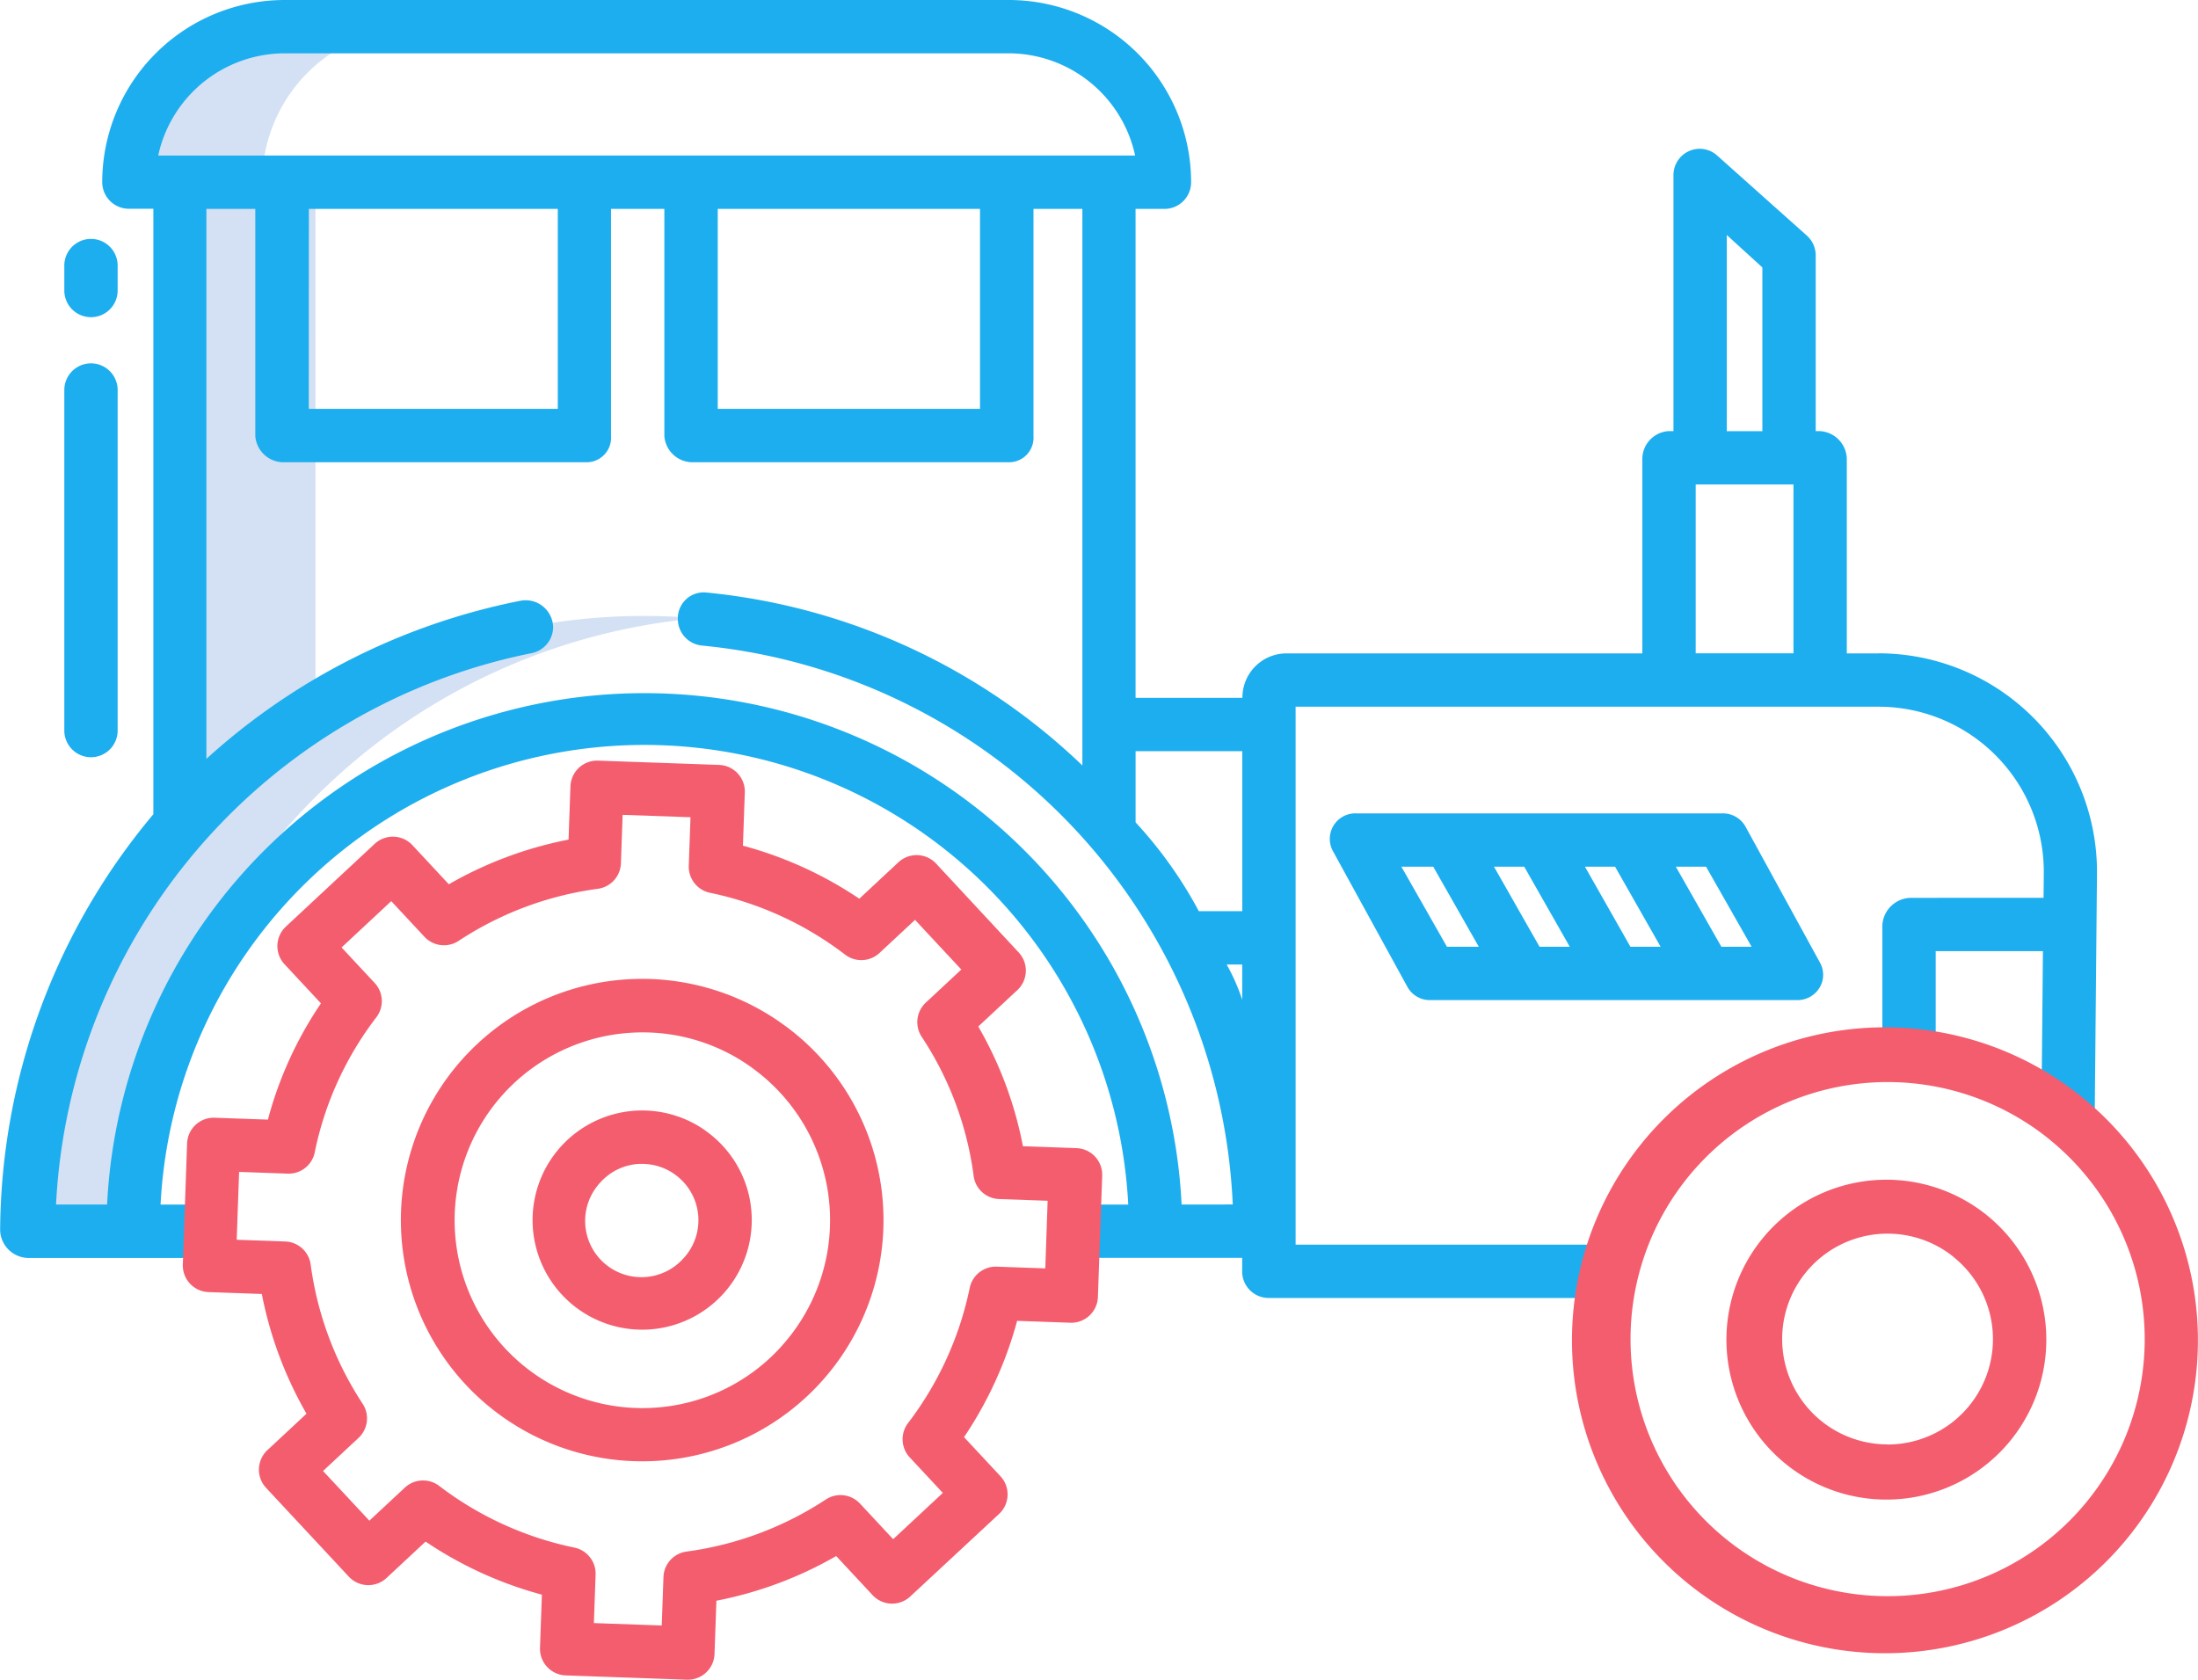 <svg xmlns="http://www.w3.org/2000/svg" width="63.97" height="48.891" viewBox="0 0 63.97 48.891">
  <g id="_002-tractor" data-name="002-tractor" transform="translate(-8.534 -67)">
    <path id="Path_2990" data-name="Path 2990" d="M23.344,93h0V77.608H21.792A4.528,4.528,0,0,1,26.32,73.08H22.439a4.528,4.528,0,0,0-4.528,4.528h1.552V96.319A17.842,17.842,0,0,0,15,108.14h3.039a14.868,14.868,0,0,1,.381-3.352,17.957,17.957,0,0,1,16.052-14.5q-.768-.066-1.554-.067A17.811,17.811,0,0,0,23.344,93Z" transform="translate(-5.629 -5.293)" fill="#d4e1f4"/>
    <path id="Path_2991" data-name="Path 2991" d="M63.216,86.018h-.933V80.387a.829.829,0,0,0-.773-.838h-.132V74.436a.775.775,0,0,0-.258-.579l-2.609-2.329a.759.759,0,0,0-.824-.129.767.767,0,0,0-.449.708v7.442h-.149a.815.815,0,0,0-.757.838v5.631H45.984a1.284,1.284,0,0,0-1.291,1.294h-3.11V73.08h.841A.776.776,0,0,0,43.2,72.3,5.31,5.31,0,0,0,37.9,67H16.809a5.31,5.31,0,0,0-5.3,5.3.776.776,0,0,0,.776.776h.712V90.7a18.993,18.993,0,0,0-4.459,12.115.834.834,0,0,0,.837.8H12.41c.022,0,.044,0,.066,0v0h2.2V102.06H13.207a14.1,14.1,0,0,1,28.163,0h-1.6v1.552h4.916v.4a.77.77,0,0,0,.778.767h9.96v-1.552H46.241V87.57H63.216a4.807,4.807,0,0,1,4.8,4.846l-.007.717H64.159a.843.843,0,0,0-.841.787v3.741h1.552V94.685h3.121l-.046,4.907,1.552.017.067-7.173a6.359,6.359,0,0,0-6.35-6.42ZM44.689,88.864v4.657H43.424a12.4,12.4,0,0,0-1.84-2.585V88.864ZM16.809,68.552H37.9a3.774,3.774,0,0,1,3.671,2.976H13.138a3.774,3.774,0,0,1,3.671-2.976ZM29.423,73.08h7.633V78.9H29.423Zm-11.9,0h7.245V78.9H17.521Zm25.4,28.979a15.655,15.655,0,0,0-31.272,0H10.165A17.259,17.259,0,0,1,24,86.012a.778.778,0,0,0,.632-.762.8.8,0,0,0-.957-.763,19.1,19.1,0,0,0-9.134,4.6V73.08h1.423v6.609a.825.825,0,0,0,.841.766h8.8a.714.714,0,0,0,.712-.766V73.08h1.552v6.609a.825.825,0,0,0,.841.766H37.9a.714.714,0,0,0,.712-.766V73.08h1.423v16.2a18.372,18.372,0,0,0-10.944-5.034.752.752,0,0,0-.829.772.777.777,0,0,0,.7.772,17.107,17.107,0,0,1,15.45,16.268Zm1.31-6.986h.454V96.1A5.761,5.761,0,0,0,44.235,95.074ZM58.79,73.84l1.035.944v4.766H58.79ZM57.885,81.1h2.846v4.916H57.885Z" fill="#1daeef"/>
    <path id="Path_2992" data-name="Path 2992" d="M319.792,250.373a.752.752,0,0,0-.682-.378H308.475a.743.743,0,0,0-.682,1.107l2.17,3.955a.747.747,0,0,0,.682.372h10.634a.753.753,0,0,0,.667-.353.727.727,0,0,0,.015-.741Zm-4.669,1.174H316l1.325,2.329h-.879Zm-.442,2.329h-.88l-1.325-2.329h.88Zm-4.9-2.329h.927l1.325,2.329h-.927Zm9.312,2.329-1.325-2.329h.88l1.325,2.329Z" transform="translate(-260.461 -159.32)" fill="#1daeef"/>
    <path id="Path_2993" data-name="Path 2993" d="M23.776,160.212a.776.776,0,0,0,.776-.776v-9.912a.776.776,0,1,0-1.552,0v9.912A.776.776,0,0,0,23.776,160.212Z" transform="translate(-12.594 -71.172)" fill="#1daeef"/>
    <path id="Path_2994" data-name="Path 2994" d="M23.776,123.027a.776.776,0,0,0,.776-.776v-.726a.776.776,0,1,0-1.552,0v.726A.776.776,0,0,0,23.776,123.027Z" transform="translate(-12.594 -46.795)" fill="#1daeef"/>
    <g id="Group_2989" data-name="Group 2989" transform="translate(13.845 89.135)">
      <path id="Path_2995" data-name="Path 2995" d="M75.6,249.383l-1.551-.055a11.1,11.1,0,0,0-1.3-3.485l1.136-1.058a.776.776,0,0,0,.039-1.1l-2.4-2.582a.776.776,0,0,0-1.1-.039l-1.137,1.059A11.3,11.3,0,0,0,65.9,240.58l.055-1.551a.776.776,0,0,0-.748-.8l-3.527-.125a.777.777,0,0,0-.8.748l-.055,1.551a11.3,11.3,0,0,0-3.484,1.3l-1.059-1.137a.776.776,0,0,0-1.1-.039l-2.582,2.406a.776.776,0,0,0-.039,1.1l1.058,1.136a11.118,11.118,0,0,0-1.544,3.384l-1.552-.055a.776.776,0,0,0-.8.748l-.124,3.527a.776.776,0,0,0,.748.8l1.551.055a11.323,11.323,0,0,0,1.3,3.485l-1.136,1.059a.776.776,0,0,0-.039,1.1l2.406,2.582a.776.776,0,0,0,1.1.039l1.135-1.058a11.316,11.316,0,0,0,3.385,1.545l-.055,1.55a.776.776,0,0,0,.748.8l3.527.125h.028a.776.776,0,0,0,.776-.749l.055-1.55a11.308,11.308,0,0,0,3.486-1.3l1.058,1.136a.776.776,0,0,0,1.1.039l2.582-2.4a.776.776,0,0,0,.039-1.1l-1.058-1.136a11.329,11.329,0,0,0,1.545-3.385l1.551.055a.776.776,0,0,0,.8-.748l.125-3.527A.776.776,0,0,0,75.6,249.383Zm-.9,3.5-1.412-.05a.775.775,0,0,0-.788.62,9.73,9.73,0,0,1-1.794,3.932.776.776,0,0,0,.049,1l.963,1.033-1.446,1.347-.963-1.034a.776.776,0,0,0-1-.119,9.716,9.716,0,0,1-4.048,1.513.776.776,0,0,0-.674.742l-.05,1.41-1.975-.07.05-1.41a.776.776,0,0,0-.62-.788,9.726,9.726,0,0,1-3.931-1.794.776.776,0,0,0-1,.049l-1.033.962-1.348-1.446,1.033-.963a.776.776,0,0,0,.119-.994,9.734,9.734,0,0,1-1.512-4.049.776.776,0,0,0-.742-.674l-1.411-.05.07-1.975,1.413.05a.773.773,0,0,0,.79-.629c.009-.046.019-.092.029-.138a9.614,9.614,0,0,1,1.762-3.783.776.776,0,0,0-.049-1l-.963-1.033,1.446-1.348.964,1.035a.776.776,0,0,0,1,.119,9.7,9.7,0,0,1,4.046-1.513.776.776,0,0,0,.674-.742l.05-1.411,1.975.07-.05,1.411a.776.776,0,0,0,.62.788,9.709,9.709,0,0,1,3.93,1.8.776.776,0,0,0,1-.048l1.035-.964,1.347,1.446-1.034.963a.776.776,0,0,0-.119.995,9.6,9.6,0,0,1,1.491,3.9c.007.046.014.093.019.141a.776.776,0,0,0,.743.681l1.412.05Z" transform="translate(-49.589 -238.1)" fill="#f45d6e"/>
      <path id="Path_2996" data-name="Path 2996" d="M377.132,300.252c-.118-.1-.242-.2-.367-.29a9.109,9.109,0,1,0,.367.29ZM371.379,314.7a7.482,7.482,0,1,1,4.461-13.49c.1.074.2.152.3.236a7.481,7.481,0,0,1-4.76,13.254Z" transform="translate(-321.755 -290.376)" fill="#f45d6e"/>
      <path id="Path_2997" data-name="Path 2997" d="M109.913,288.609c-.1-.074-.2-.146-.3-.211a7.021,7.021,0,1,0-3.867,12.883q.2,0,.4-.011a7.019,7.019,0,0,0,3.77-12.661Zm-.086,9.3a5.433,5.433,0,0,1-3.771,1.815c-.1.006-.207.009-.309.009a5.468,5.468,0,0,1-.3-10.927q.157-.009.314-.009a5.421,5.421,0,0,1,3,.9c.073.048.147.1.227.16a5.466,5.466,0,0,1,.84,8.049Z" transform="translate(-92.372 -280.883)" fill="#f45d6e"/>
      <path id="Path_2998" data-name="Path 2998" d="M404.546,333.5q-.094-.079-.19-.15a4.655,4.655,0,1,0,.19.15Zm-2.945,6.626a3.067,3.067,0,1,1,1.828-5.53c.04.029.079.06.123.1a3.066,3.066,0,0,1-1.951,5.433Z" transform="translate(-351.978 -320.22)" fill="#f45d6e"/>
      <path id="Path_2999" data-name="Path 2999" d="M134.717,319.862a3.175,3.175,0,0,0-1.29-2.387c-.046-.035-.093-.068-.139-.1a3.19,3.19,0,1,0-1.758,5.854q.09,0,.181-.005a3.19,3.19,0,0,0,3.006-3.364Zm-1.964,1.269a1.638,1.638,0,1,1-2.44-2.185,1.606,1.606,0,0,1,.171-.165,1.623,1.623,0,0,1,.956-.377l.094,0a1.624,1.624,0,0,1,.9.272c.02.013.04.028.067.047a1.636,1.636,0,0,1,.252,2.41Z" transform="translate(-118.154 -306.662)" fill="#f45d6e"/>
    </g>
  </g>
</svg>
